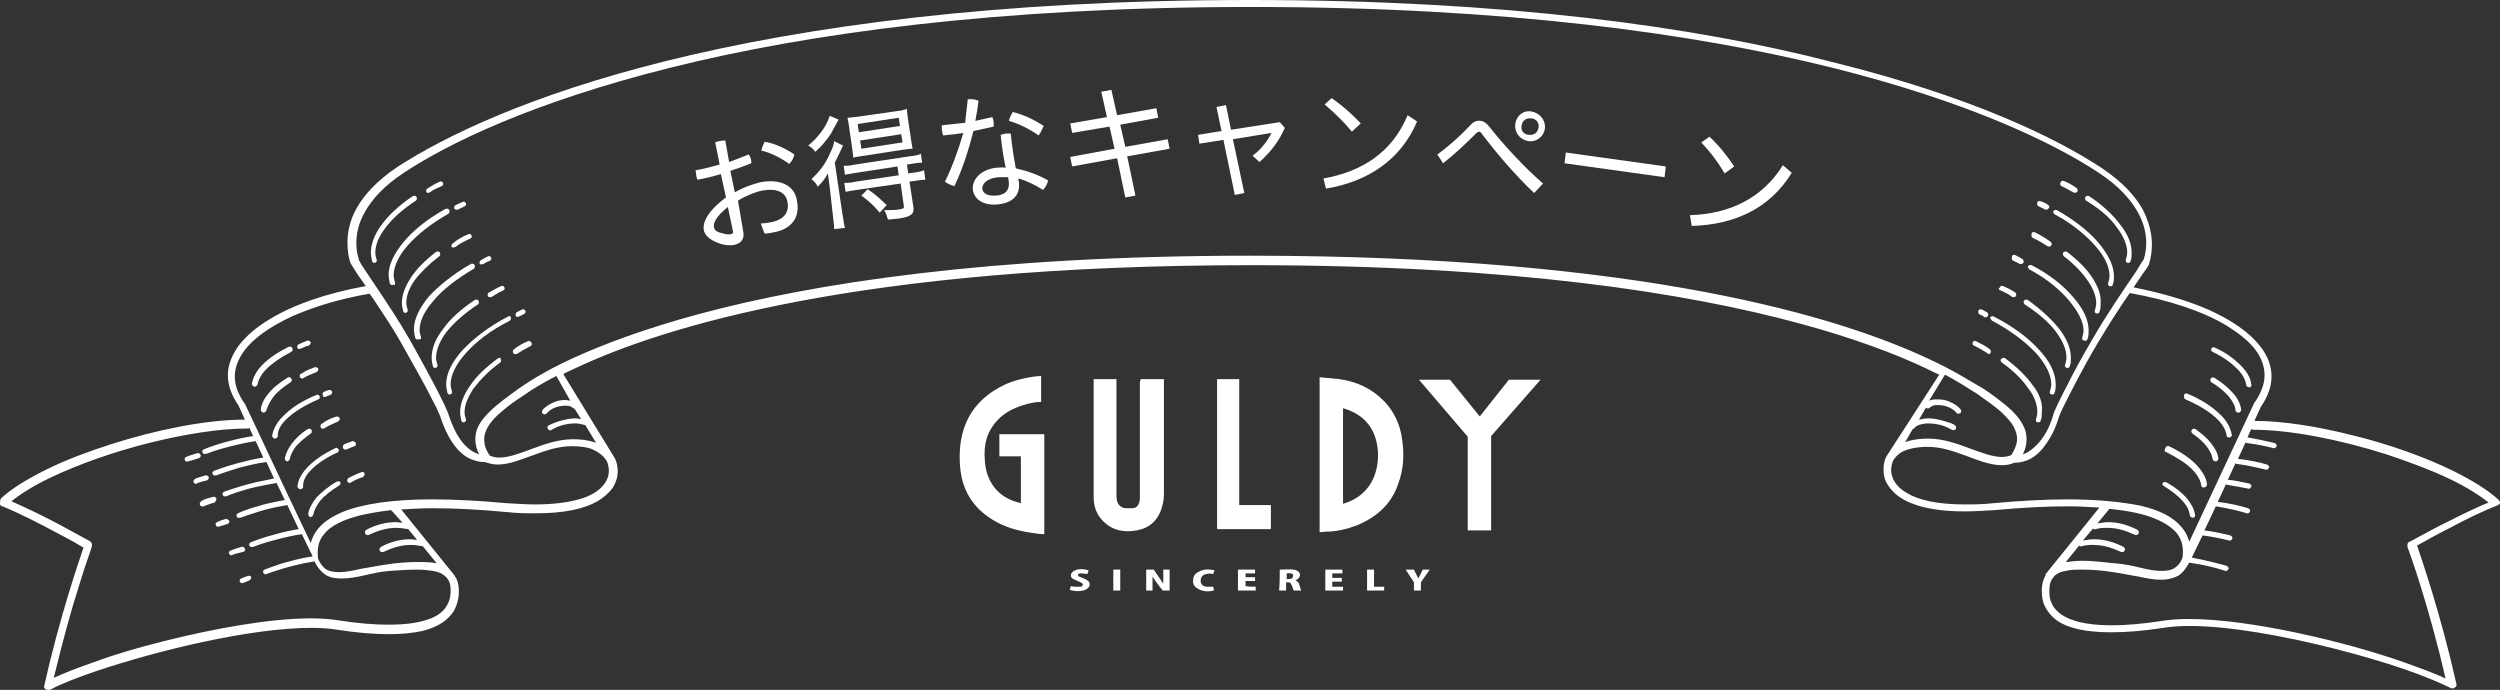 <?xml version="1.0" encoding="utf-8"?>
<!-- Generator: Adobe Illustrator 16.0.0, SVG Export Plug-In . SVG Version: 6.00 Build 0)  -->
<!DOCTYPE svg PUBLIC "-//W3C//DTD SVG 1.1//EN" "http://www.w3.org/Graphics/SVG/1.1/DTD/svg11.dtd">
<svg version="1.1" id="レイヤー_1" xmlns="http://www.w3.org/2000/svg" xmlns:xlink="http://www.w3.org/1999/xlink" x="0px"
	 y="0px" width="395px" height="109px" viewBox="0 0 395 109" enable-background="new 0 0 395 109" xml:space="preserve">
<rect x="0" y="0" width="395" height="109" fill="#333333" stroke="none"/>
<g>
	<g>
		<g>
			<path fill="#FFFFFF" d="M394.8,79c-1.7-1.6-4.2-3.1-7.2-4.6c-4.5-2.2-10.1-4.2-15.8-5.6c-5.5-1.4-11.1-2.3-15.6-2.3l1-2.2
				c1.1-1.6,1.7-3.2,1.7-4.8c0-1.7-0.6-3.3-1.8-4.8c-1.7-2.2-4.5-4.1-8-5.7c-3.4-1.5-7.5-2.7-12-3.6c0.6-0.9,1.1-1.6,1.5-2.2
				c0.3-0.4,0.5-0.7,0.7-1c0.1-0.1,0.2-0.3,0.2-0.4c0.1-0.1,0.1-0.2,0.1-0.3c0.2-0.6,0.4-1.7,0.4-2.9c0-1.6-0.4-3.5-1.5-5.6
				c-1.2-2.1-3.2-4.3-6.5-6.5c-7.3-4.8-20.7-11.3-42.5-16.7C267.8,4.2,237.8,0,197.5,0s-70.3,4.2-92.1,9.6
				c-21.8,5.4-35.2,12-42.5,16.7c-3.3,2.2-5.3,4.4-6.5,6.5c-1.2,2.1-1.5,4-1.5,5.6c0,1.3,0.2,2.3,0.4,2.9c0,0.1,0.1,0.2,0.1,0.3
				c0.1,0.2,0.3,0.5,0.5,0.8c0.4,0.7,1.1,1.7,1.9,2.8c-6.1,1.1-11.4,2.9-15.3,5.3c-2,1.2-3.6,2.6-4.7,4c-1.1,1.5-1.8,3.1-1.8,4.8
				c0,1.6,0.6,3.2,1.7,4.8l1,2.2c-6.1,0-14,1.6-21.2,3.9c-3.7,1.2-7.2,2.5-10.2,4c-3,1.5-5.5,3-7.2,4.6C0,79.2,0,79.4,0,79.6
				C0,79.8,0.2,80,0.4,80c2.7,1.1,6,2.8,8.6,4.2c1.3,0.7,2.5,1.3,3.3,1.8c0.4,0.2,0.6,0.4,0.9,0.5c-0.7,2.1-3.7,10.7-6.2,21.8
				c-0.1,0.2,0,0.5,0.2,0.6c0.2,0.1,0.5,0.2,0.7,0.1c1.6-0.9,4.2-1.9,7.4-3c4.8-1.6,10.8-3.3,16.9-4.6c6.1-1.3,12.2-2.2,17-2.2
				c1.5,0,2.9,0.1,4.1,0.3c3.2,0.5,5.9,0.7,8.2,0.7c2.1,0,3.8-0.2,5.2-0.5c2.1-0.5,3.6-1.4,4.5-2.5c0.5-0.5,0.8-1.2,1-1.8
				c0.2-0.6,0.3-1.3,0.3-1.9c0-0.8-0.1-1.5-0.4-2.1c-0.1-0.1-0.1-0.2-0.2-0.3c0-0.1-0.1-0.1-0.1-0.2l-8.4-10.4
				c1.5-0.1,3.2-0.2,5-0.2c3.4,0,7.3,0.2,11.6,0.6c1.7,0.2,3.3,0.2,4.7,0.2c4.5,0,7.6-0.7,9.7-1.9c1-0.6,1.8-1.3,2.4-2.1
				c0.5-0.8,0.8-1.7,0.8-2.6c0-0.7-0.1-1.3-0.4-2c0,0,0,0,0,0c0,0,0,0,0,0c0,0,0,0,0,0c0,0,0,0,0,0c0,0,0,0,0,0l-8.2-13.4
				c0.7-0.4,1.5-0.7,2.3-1.1c13.5-6.3,44.4-16.1,106.4-16.1c0,0,0,0,0,0c41.4,0,68.9,4.4,86.6,9.2c8.9,2.4,15.3,4.9,19.8,7
				c0.8,0.4,1.6,0.8,2.3,1.1L298,72.2l0,0v0l0,0c0,0,0,0,0,0c0,0,0,0,0,0c0,0,0,0,0,0c0,0,0,0,0,0c0,0,0,0,0,0c0,0,0,0,0,0
				c-0.3,0.6-0.4,1.3-0.4,2c0,0.9,0.2,1.8,0.8,2.6c0.8,1.2,2.1,2.2,4.1,2.9c2,0.7,4.6,1.1,7.9,1.1c1.4,0,3-0.1,4.7-0.2
				c4.3-0.4,8.2-0.6,11.6-0.6c1.8,0,3.5,0.1,5,0.2l-8.4,10.4c-0.1,0.1-0.1,0.1-0.1,0.2c0,0,0,0,0,0.1c-0.4,0.7-0.6,1.5-0.6,2.4
				c0,0.9,0.1,1.7,0.5,2.5c0.6,1.2,1.6,2.3,3.3,3c1.7,0.7,4,1.1,7.2,1.1c2.3,0,5-0.2,8.2-0.7c1.2-0.2,2.6-0.3,4.1-0.3
				c6.4,0,15.1,1.6,23,3.6c3.9,1,7.7,2.1,10.9,3.2c3.2,1.1,5.8,2.2,7.4,3c0.2,0.1,0.5,0.1,0.7-0.1c0.2-0.1,0.3-0.4,0.2-0.6
				c-2.5-11.1-5.5-19.7-6.2-21.8c0.9-0.5,2.8-1.6,5.2-2.8c2.4-1.3,5.3-2.7,7.6-3.6c0.2-0.1,0.3-0.3,0.4-0.5
				C395,79.4,395,79.2,394.8,79z M70.8,91.6c0.3,0.4,0.4,1,0.4,1.7c0,0.7-0.1,1.4-0.4,2c-0.4,0.9-1.2,1.8-2.7,2.4
				c-1.5,0.6-3.6,1-6.7,1c-2.2,0-4.9-0.2-8-0.7c-1.3-0.2-2.7-0.3-4.2-0.3c-6.6,0-15.3,1.6-23.3,3.6c-4,1-7.8,2.1-11,3.3
				c-2.6,0.9-4.7,1.7-6.4,2.5c1.4-5.8,2.8-10.9,4-14.6c0.6-2,1.1-3.5,1.5-4.6c0.2-0.5,0.3-1,0.4-1.2c0-0.1,0.1-0.2,0.1-0.3
				c0-0.1,0-0.1,0-0.1c0.1-0.3,0-0.6-0.3-0.8c0,0-2-1.1-4.6-2.5c-2.4-1.3-5.3-2.7-7.8-3.8c1.5-1.2,3.6-2.5,6.1-3.7
				c4.4-2.1,10-4.1,15.6-5.5c5.6-1.4,11.2-2.3,15.6-2.3c0.1,0,0.2,0,0.3-0.1l0.6,1.3c-1.4,0.2-2.7,0.5-3.8,0.8l0,0
				c-2.4,0.6-4,1.3-4,1.3c-0.2,0.1-0.3,0.3-0.2,0.5c0.1,0.2,0.3,0.3,0.5,0.2v0c0,0,0,0,0.1,0c0.3-0.1,1.8-0.7,3.9-1.2
				c1.2-0.3,2.5-0.6,3.9-0.8l1.2,2.6c-1.5,0.2-2.9,0.6-4.1,0.9l0,0c-2.2,0.6-3.7,1.2-3.7,1.2c-0.2,0.1-0.3,0.3-0.2,0.5
				c0.1,0.2,0.3,0.3,0.5,0.2l0,0c0,0,0,0,0.1,0c0.3-0.1,1.6-0.6,3.6-1.2c1.2-0.3,2.7-0.7,4.3-0.9l1.2,2.6c-1,0.2-2,0.4-2.9,0.6
				c0,0,0,0,0,0c-2.9,0.7-5,1.5-5,1.5c-0.2,0.1-0.3,0.3-0.2,0.5c0.1,0.2,0.3,0.3,0.5,0.2c0,0,0,0,0.1,0c0.4-0.2,2.2-0.9,4.8-1.5h0v0
				c1-0.2,2-0.4,3.1-0.6l1.3,2.7c-1.6,0.3-3.1,0.6-4.3,1l0,0c-1.9,0.5-3.1,1.1-3.1,1.1c-0.2,0.1-0.3,0.3-0.2,0.5
				c0.1,0.2,0.3,0.3,0.5,0.2l0,0l0.1,0c0.2-0.1,1.4-0.5,3-1h0c1.2-0.4,2.7-0.7,4.4-1l1.8,3.8c-1.3,0.2-2.6,0.5-3.6,0.8l0,0
				c-2.4,0.6-4,1.3-4,1.3c-0.2,0.1-0.3,0.3-0.2,0.5c0.1,0.2,0.3,0.3,0.5,0.2v0c0,0,0,0,0.1,0c0.3-0.1,1.8-0.7,3.9-1.2h0l0,0l0,0
				c0,0,0,0,0,0c1.1-0.3,2.4-0.6,3.8-0.8l1.7,3.5c-2,0.3-3.7,0.8-5.1,1.2l0,0c-1.5,0.5-2.5,0.9-2.5,0.9c-0.2,0.1-0.3,0.3-0.2,0.5
				s0.3,0.3,0.5,0.2l0,0c0.2-0.1,1.1-0.4,2.4-0.8l0,0c0,0,0,0,0,0c1.3-0.4,3.2-0.9,5.2-1.2c0.4,0.9,1,1.6,1.7,2.1
				c0.8,0.5,1.7,0.6,2.6,0.6c1.1,0,2.3-0.2,3.6-0.5c1.3-0.3,2.6-0.6,4-0.7C63,90.1,64.6,90,66,90c0.9,0,1.7,0.1,2.4,0.2
				c0.5,0.1,0.9,0.2,1.3,0.4C70.2,90.9,70.6,91.2,70.8,91.6z M63.6,82.6c-0.4,0-0.7-0.1-1.1-0.1c-1.7,0-3.3,0.5-4.6,1.2
				c-0.2,0.1-0.3,0.3-0.2,0.6c0.1,0.2,0.3,0.3,0.6,0.2l0,0c1.3-0.6,2.7-1.1,4.3-1.1c0.6,0,1.2,0.1,1.9,0.2l1.4,1.7
				c-0.4,0-0.7-0.1-1.1-0.1c-1.7,0-3.3,0.5-4.6,1.2c-0.2,0.1-0.3,0.4-0.2,0.6c0.1,0.2,0.3,0.3,0.6,0.2l0,0c1.3-0.6,2.7-1.1,4.3-1.1
				c0.6,0,1.2,0.1,1.9,0.2c0,0,0,0,0,0l2.2,2.7C68,88.8,67,88.8,66,88.8c-1.5,0-3.1,0.1-5,0.4c-1.4,0.2-2.8,0.5-4.1,0.7
				c-1.3,0.3-2.4,0.5-3.3,0.5c-0.8,0-1.4-0.1-2-0.4c-0.5-0.3-0.9-0.8-1.3-1.6c-0.1-0.4-0.1-0.8-0.1-1.1c0-1.1,0.3-2.1,1-2.9
				c1-1.3,3-2.3,5.8-3c1.4-0.3,3-0.6,4.8-0.8c0,0,0,0.1,0.1,0.1L63.6,82.6z M95.9,72.9c0.2,0.5,0.3,1,0.3,1.5c0,0.7-0.2,1.3-0.6,1.9
				c-0.6,0.9-1.7,1.8-3.5,2.4c-1.8,0.6-4.3,1-7.5,1c-1.4,0-2.9-0.1-4.6-0.2c-4.4-0.4-8.3-0.6-11.7-0.6c-6.2,0-11,0.7-14.2,2
				c-1.6,0.7-2.9,1.5-3.8,2.6c-0.6,0.7-1,1.5-1.2,2.3l-3-6.3c0,0,0,0,0,0c0-0.1-0.1-0.1-0.1-0.2l-7.3-15.5l-0.1-0.1
				c-1-1.5-1.5-2.8-1.5-4.2c0-1.4,0.5-2.7,1.5-4.1c1.5-2,4.1-3.8,7.5-5.4c3.4-1.5,7.6-2.8,12.3-3.6c0.2,0.3,0.5,0.7,0.7,1
				c1.4,2.1,3,4.5,4.3,6.8c1.5,2.7,3,5.3,4.1,7.4c0.6,1.1,1,2,1.4,2.7c0.3,0.7,0.6,1.3,0.7,1.6c0.7,2.2,1.7,4,2.8,5.2
				c0.6,0.6,1.2,1.1,1.9,1.4c0.7,0.3,1.4,0.5,2.1,0.5c0.1,0,0.2,0,0.2,0c0.6,0.2,1.3,0.4,2,0.4c1.9,0,3.7-0.8,5.7-1.5
				c1.9-0.7,3.9-1.4,6-1.4c1.1,0,2.2,0.1,3.1,0.4C94.5,71.4,95.3,71.9,95.9,72.9z M90.1,63.3c-0.2,0-0.5-0.1-0.8-0.1
				c-0.6,0-1.3,0.1-1.9,0.4c-0.6,0.3-1.2,0.6-1.7,1.2c-0.1,0.2-0.1,0.4,0.1,0.6c0.2,0.1,0.4,0.1,0.6-0.1h0c0.3-0.4,0.8-0.7,1.3-0.9
				c0.5-0.2,1.1-0.3,1.6-0.3c0.3,0,0.6,0,0.8,0.1c0.2,0.1,0.4,0.2,0.5,0.3c0,0,0.1,0.1,0.2,0.1l1,1.6c-0.3,0-0.6-0.1-0.9-0.1
				c-0.8,0-1.6,0.2-2.4,0.4c-0.7,0.2-1.4,0.5-1.8,0.7c-0.2,0.1-0.3,0.4-0.1,0.6c0.1,0.2,0.4,0.3,0.6,0.1l0,0
				c0.3-0.2,0.9-0.5,1.6-0.7c0.7-0.2,1.4-0.3,2.1-0.3c0.5,0,0.9,0.1,1.3,0.2c0.1,0,0.2,0.1,0.3,0.1l1.7,2.8c-0.1,0-0.1-0.1-0.2-0.1
				c-1.2-0.4-2.4-0.5-3.5-0.5c-2.3,0-4.5,0.8-6.4,1.5c-1.9,0.7-3.7,1.4-5.2,1.4c-0.5,0-1-0.1-1.5-0.3c-0.7-1-0.9-1.8-0.9-2.6
				c0-0.6,0.2-1.2,0.5-1.8c0.5-0.9,1.3-1.8,2.3-2.6c1-0.9,2.3-1.8,3.7-2.7c0.8-0.6,2.4-1.6,4.9-2.9L90.1,63.3z M304.5,56.6
				c-13.7-6.4-44.8-16.2-107-16.2c0,0,0,0,0,0c-41.4,0-69.1,4.4-87,9.2c-8.9,2.4-15.4,4.9-20,7c-4.6,2.1-7.2,3.9-8.4,4.7
				c-1.8,1.3-3.5,2.5-4.8,3.8c-0.6,0.6-1.2,1.3-1.6,2c-0.4,0.7-0.6,1.5-0.6,2.3c0,0.8,0.2,1.6,0.6,2.4c-0.2-0.1-0.5-0.2-0.7-0.3
				c-0.8-0.4-1.6-1.1-2.3-2.1c-0.7-1-1.3-2.3-1.8-3.8c-0.1-0.4-0.4-1-0.7-1.7c-1.1-2.3-3.2-6.2-5.5-10.3c-1.6-2.8-3.6-5.8-5.2-8.2
				c-0.8-1.2-1.5-2.2-2-3c-0.3-0.4-0.5-0.7-0.6-1c-0.1-0.1-0.1-0.2-0.2-0.3c0,0,0-0.1,0-0.1l0,0l0,0c-0.2-0.6-0.4-1.5-0.4-2.6
				c0-1.4,0.3-3.1,1.4-5c1.1-1.9,2.9-4,6.1-6.1c7.1-4.7,20.5-11.2,42.1-16.6c21.6-5.4,51.6-9.6,91.8-9.6c40.2,0,70.1,4.2,91.8,9.6
				c21.6,5.4,35,11.9,42.1,16.6c3.2,2.1,5,4.2,6.1,6.1c1.1,1.9,1.4,3.6,1.4,5c0,1.1-0.2,2-0.4,2.6c0,0,0,0.1-0.1,0.1
				c-0.2,0.3-0.6,1-1.1,1.8c-1.7,2.5-4.6,6.7-6.9,10.7c-1.6,2.7-3,5.3-4.1,7.5c-0.6,1.1-1,2-1.4,2.8c-0.4,0.8-0.6,1.3-0.7,1.7
				c-0.6,2.1-1.6,3.7-2.6,4.7c-0.5,0.5-1,0.9-1.5,1.2c-0.2,0.1-0.5,0.2-0.7,0.3c0.4-0.8,0.6-1.6,0.6-2.4c0-0.8-0.2-1.6-0.6-2.3
				c-0.6-1.1-1.5-2.1-2.6-3c-1.1-0.9-2.4-1.9-3.8-2.8C311.7,60.5,309.1,58.7,304.5,56.6z M302.2,67.8c0.1,0,0.2-0.1,0.2-0.1
				c0.2-0.3,0.6-0.5,0.9-0.6c0.4-0.1,0.8-0.2,1.3-0.2c0.7,0,1.5,0.1,2.2,0.3c0.7,0.2,1.2,0.5,1.6,0.7c0.2,0.1,0.4,0.1,0.6-0.1
				c0.1-0.2,0.1-0.4-0.1-0.6c-0.4-0.3-1.1-0.5-1.8-0.7c-0.7-0.2-1.6-0.4-2.4-0.4c-0.5,0-1,0.1-1.5,0.2l1.1-1.9c0,0,0,0,0,0
				c0.2,0.2,0.4,0.2,0.6,0c0.1-0.1,0.3-0.2,0.5-0.3c0.2-0.1,0.5-0.1,0.8-0.1c0.5,0,1.1,0.1,1.6,0.3c0.5,0.2,1,0.5,1.3,0.9
				c0.1,0.2,0.4,0.2,0.6,0.1c0.2-0.1,0.2-0.4,0.1-0.6l0,0c-0.4-0.5-1-0.9-1.7-1.2c-0.6-0.3-1.3-0.4-1.9-0.4c-0.4,0-0.7,0-1.1,0.1
				c-0.1,0-0.2,0.1-0.3,0.1l2.5-4.1c2.5,1.3,4,2.4,4.9,2.9c1.8,1.3,3.5,2.4,4.6,3.6c0.6,0.6,1.1,1.2,1.4,1.8
				c0.3,0.6,0.5,1.2,0.5,1.8c0,0.8-0.3,1.6-0.9,2.6c-0.5,0.2-1,0.3-1.5,0.3c-1.5,0-3.3-0.7-5.2-1.4c-1.9-0.7-4.1-1.5-6.4-1.5
				c-1.1,0-2.4,0.1-3.5,0.5c-0.1,0-0.1,0.1-0.2,0.1L302.2,67.8z M326.7,78.9c-3.4,0-7.3,0.2-11.7,0.6c-1.7,0.2-3.2,0.2-4.6,0.2
				c-4.3,0-7.3-0.7-9.1-1.8c-0.9-0.5-1.5-1.1-1.9-1.7c-0.4-0.6-0.6-1.3-0.6-1.9c0-0.5,0.1-1,0.3-1.5c0.6-1,1.4-1.5,2.4-1.8
				c1-0.3,2.1-0.4,3.1-0.4c2.1,0,4.1,0.7,6,1.4c1.9,0.7,3.8,1.5,5.7,1.5c0.7,0,1.3-0.1,2-0.4c0.1,0,0.2,0,0.2,0
				c0.7,0,1.4-0.2,2.1-0.5c1-0.5,1.9-1.3,2.7-2.5c0.8-1.1,1.5-2.5,2-4.2c0.1-0.3,0.3-0.8,0.7-1.6c1.1-2.2,3.1-6.2,5.5-10.2
				c1.6-2.7,3.4-5.5,5-7.8c6.2,1.1,11.6,2.9,15.4,5.2c1.9,1.2,3.4,2.4,4.4,3.7c1,1.3,1.5,2.7,1.5,4.1c0,1.3-0.5,2.7-1.5,4.2
				l-0.1,0.1l-10.3,22c-0.2-0.8-0.6-1.6-1.2-2.3c-1.3-1.6-3.5-2.7-6.5-3.4C335.2,79.3,331.4,78.9,326.7,78.9z M328.5,86.2
				c0.1,0.1,0.3,0.2,0.4,0.1c0.7-0.2,1.3-0.2,1.9-0.2c1.6,0,3,0.5,4.3,1.1c0.2,0.1,0.5,0,0.6-0.2c0.1-0.2,0-0.5-0.2-0.6
				c-1.4-0.7-2.9-1.2-4.7-1.2c-0.5,0-1.1,0.1-1.7,0.2l1.6-1.9c0.1,0.1,0.2,0.2,0.4,0.1c0.7-0.2,1.3-0.2,1.9-0.2c1.6,0,3,0.5,4.3,1.1
				c0.2,0.1,0.5,0,0.6-0.2c0.1-0.2,0-0.5-0.2-0.6l0,0c-1.4-0.7-2.9-1.2-4.6-1.2c-0.5,0-1.1,0.1-1.7,0.2l1.8-2.2c0,0,0-0.1,0.1-0.1
				c3,0.3,5.5,0.8,7.3,1.6c1.5,0.6,2.6,1.4,3.3,2.2c0.7,0.9,1,1.8,1,2.9c0,0.4,0,0.7-0.1,1.1c-0.3,0.8-0.8,1.3-1.3,1.6
				c-0.5,0.3-1.2,0.4-2,0.4c-1,0-2.1-0.2-3.3-0.5s-2.6-0.6-4.1-0.7c-1.9-0.2-3.6-0.4-5-0.4c-1,0-1.9,0.1-2.6,0.2c0,0-0.1,0-0.1,0
				L328.5,86.2z M385.4,83.1c-2.7,1.4-4.6,2.5-4.7,2.5c-0.3,0.1-0.4,0.5-0.3,0.8c0,0,0,0,0,0.1c0.4,1,3.4,9.4,6,20.7
				c-1.7-0.8-3.9-1.6-6.4-2.5c-4.8-1.7-10.9-3.4-17-4.7c-6.1-1.3-12.3-2.2-17.2-2.2c-1.5,0-3,0.1-4.2,0.3c-3.2,0.5-5.8,0.7-8,0.7
				c-2,0-3.7-0.2-5-0.5c-2-0.5-3.1-1.2-3.8-2c-0.4-0.4-0.6-0.9-0.8-1.4c-0.2-0.5-0.2-1-0.2-1.6c0-0.7,0.1-1.2,0.3-1.6
				c0.2-0.3,0.4-0.6,0.6-0.8c0.4-0.3,0.9-0.6,1.7-0.7c0.7-0.2,1.6-0.2,2.6-0.2c1.4,0,3,0.1,4.9,0.4c1.4,0.2,2.7,0.5,4,0.7
				c1.3,0.3,2.5,0.5,3.6,0.5c0.9,0,1.8-0.2,2.6-0.6c0.7-0.4,1.3-1.2,1.8-2.1c2.2,0.3,4.2,0.8,5.7,1.3c0.2,0.1,0.4-0.1,0.5-0.3
				c0.1-0.2-0.1-0.4-0.3-0.5l0,0c-1.4-0.4-3.4-0.9-5.5-1.3l1.7-3.5c0,0,0,0,0,0c1.6,0.2,3,0.5,4.2,0.8c0.2,0.1,0.4-0.1,0.5-0.3
				c0.1-0.2-0.1-0.4-0.3-0.5v0c-1.2-0.3-2.6-0.6-4.1-0.8l1.8-3.8c1.9,0.3,3.6,0.7,4.9,1.1c0.2,0.1,0.4-0.1,0.5-0.3
				c0.1-0.2-0.1-0.4-0.3-0.5c-1.3-0.4-3-0.8-4.8-1l1.3-2.8c0.1,0.1,0.1,0.1,0.2,0.1c1.2,0.2,2.3,0.4,3.3,0.6
				c0.2,0.1,0.4-0.1,0.5-0.3c0.1-0.2-0.1-0.4-0.3-0.5l0,0c-1-0.2-2.2-0.5-3.4-0.6c0,0,0,0,0,0l1.2-2.6c0.1,0,0.1,0.1,0.2,0.1
				c1.7,0.2,3.3,0.6,4.6,0.9c0.2,0.1,0.4-0.1,0.5-0.3c0.1-0.2-0.1-0.4-0.3-0.5c-1.3-0.4-2.9-0.7-4.6-0.9l1.2-2.6
				c0,0,0.1,0.1,0.2,0.1c1.6,0.2,3,0.5,4.2,0.8c0.2,0.1,0.4-0.1,0.5-0.3c0.1-0.2-0.1-0.4-0.3-0.5c-1.2-0.3-2.7-0.6-4.3-0.9l0.6-1.3
				c0.1,0,0.2,0.1,0.3,0.1c5.9,0,13.9,1.6,21.1,3.9c3.6,1.2,7.1,2.5,10,3.9c2.5,1.2,4.6,2.5,6.1,3.7
				C390.7,80.4,387.8,81.9,385.4,83.1z"/>
			<path fill="#FFFFFF" d="M65.7,31.7c0.2-0.1,0.2-0.4,0.1-0.6c-0.1-0.2-0.4-0.2-0.6-0.1c-2.1,1.4-3.8,3-4.9,4.5
				c-1.1,1.5-1.7,3-1.7,4.4c0,0.5,0.1,0.9,0.2,1.4c0.1,0.2,0.3,0.3,0.5,0.2c0.2-0.1,0.3-0.3,0.2-0.5v0c-0.1-0.3-0.2-0.7-0.2-1.1
				c0-1.1,0.5-2.5,1.6-3.9C62,34.5,63.6,33.1,65.7,31.7z"/>
			<path fill="#FFFFFF" d="M62.4,44.6c-0.1-0.3-0.2-0.7-0.2-1.1c0-1.3,0.7-3,2.2-4.7c1.5-1.7,3.6-3.4,6.4-5c0.2-0.1,0.3-0.4,0.2-0.6
				c-0.1-0.2-0.4-0.3-0.6-0.2c-2.9,1.6-5.1,3.4-6.6,5.2c-1.5,1.8-2.4,3.6-2.4,5.2c0,0.5,0.1,0.9,0.2,1.4c0.1,0.2,0.3,0.3,0.5,0.2
				C62.4,45.1,62.5,44.9,62.4,44.6L62.4,44.6z"/>
			<path fill="#FFFFFF" d="M69.4,40.5c0.2-0.1,0.2-0.4,0.1-0.6c-0.1-0.2-0.4-0.2-0.6-0.1c-1.7,1.3-3.1,2.7-4,4.1
				c-0.9,1.4-1.4,2.7-1.4,3.9c0,0.5,0.1,0.9,0.2,1.4c0.1,0.2,0.3,0.3,0.5,0.2c0.2-0.1,0.3-0.3,0.2-0.5l0,0c-0.1-0.3-0.2-0.7-0.2-1.1
				c0-1,0.4-2.2,1.3-3.5C66.4,43.1,67.7,41.8,69.4,40.5z"/>
			<path fill="#FFFFFF" d="M66.5,53.2c-0.1-0.3-0.2-0.7-0.2-1.1c0-1.3,0.7-2.9,2.2-4.6c1.4-1.7,3.6-3.4,6.3-5
				c0.2-0.1,0.3-0.4,0.2-0.6c-0.1-0.2-0.4-0.3-0.6-0.2c-2.8,1.6-5,3.4-6.6,5.1c-1.5,1.8-2.4,3.6-2.4,5.2c0,0.5,0.1,0.9,0.2,1.4
				c0.1,0.2,0.3,0.3,0.5,0.2C66.5,53.7,66.6,53.5,66.5,53.2L66.5,53.2z"/>
			<path fill="#FFFFFF" d="M75.5,48.1c0.2-0.1,0.2-0.4,0.1-0.6c-0.1-0.2-0.4-0.2-0.6-0.1c-2.2,1.5-3.9,3-5,4.6
				c-1.2,1.5-1.8,3.1-1.8,4.5c0,0.5,0.1,0.9,0.2,1.4c0.1,0.2,0.3,0.3,0.5,0.2c0.2-0.1,0.3-0.3,0.2-0.5l0,0c-0.1-0.3-0.2-0.7-0.2-1.1
				c0-1.1,0.5-2.5,1.6-4C71.7,51,73.4,49.5,75.5,48.1z"/>
			<path fill="#FFFFFF" d="M80.3,50c-3.1,1.6-5.5,3.5-7.2,5.3c-1.7,1.9-2.6,3.7-2.6,5.4c0,0.5,0.1,0.9,0.2,1.4
				c0.1,0.2,0.3,0.3,0.5,0.2c0.2-0.1,0.3-0.3,0.2-0.5l0,0c-0.1-0.3-0.2-0.7-0.2-1.1c0-1.4,0.8-3.1,2.4-4.9c1.6-1.8,3.9-3.6,6.9-5.1
				c0.2-0.1,0.3-0.4,0.2-0.6C80.7,50,80.5,49.9,80.3,50z"/>
			<path fill="#FFFFFF" d="M78.7,56.6c-1.9,1.4-3.4,2.8-4.4,4.3c-1,1.4-1.6,2.9-1.6,4.2c0,0.5,0.1,0.9,0.2,1.4
				c0.1,0.2,0.3,0.3,0.5,0.2c0.2-0.1,0.3-0.3,0.2-0.5c-0.1-0.3-0.2-0.7-0.2-1.1c0-1.1,0.5-2.3,1.4-3.7c1-1.3,2.4-2.8,4.2-4.1
				c0.2-0.1,0.2-0.4,0.1-0.6C79.1,56.5,78.9,56.5,78.7,56.6z"/>
			<path fill="#FFFFFF" d="M67.9,30.4c0.5-0.4,1.2-0.7,1.9-1c0.2-0.1,0.3-0.3,0.2-0.5c-0.1-0.2-0.3-0.3-0.5-0.2
				c-0.7,0.3-1.4,0.7-2,1.1c-0.2,0.1-0.2,0.4-0.1,0.6C67.5,30.5,67.7,30.5,67.9,30.4z"/>
			<path fill="#FFFFFF" d="M72.4,33.1L72.4,33.1c0.3-0.2,0.7-0.3,1-0.5c0.2-0.1,0.3-0.3,0.2-0.5c-0.1-0.2-0.3-0.3-0.5-0.2
				c-0.4,0.2-0.7,0.3-1.1,0.5c-0.2,0.1-0.3,0.4-0.2,0.6C71.9,33.1,72.2,33.2,72.4,33.1z"/>
			<path fill="#FFFFFF" d="M72,39L72,39c0.6-0.5,1.4-0.9,2.3-1.3c0.2-0.1,0.3-0.3,0.2-0.5c-0.1-0.2-0.3-0.3-0.5-0.2
				c-1,0.4-1.8,0.9-2.5,1.5c-0.2,0.1-0.2,0.4-0.1,0.6C71.6,39.1,71.8,39.1,72,39z"/>
			<path fill="#FFFFFF" d="M76.4,41.7L76.4,41.7c0.3-0.2,0.7-0.4,1-0.5c0.2-0.1,0.3-0.3,0.2-0.5c-0.1-0.2-0.3-0.3-0.5-0.2
				c-0.4,0.2-0.8,0.4-1.1,0.6c-0.2,0.1-0.3,0.4-0.2,0.6C75.9,41.8,76.2,41.8,76.4,41.7z"/>
			<path fill="#FFFFFF" d="M77.1,46.8c0.1,0.2,0.4,0.2,0.6,0.1h0c0.5-0.3,1.1-0.7,1.8-1c0.2-0.1,0.3-0.3,0.2-0.5
				c-0.1-0.2-0.3-0.3-0.5-0.2c-0.7,0.3-1.4,0.7-1.9,1C77,46.3,77,46.6,77.1,46.8z"/>
			<path fill="#FFFFFF" d="M82,50c0.2-0.1,0.5-0.2,0.8-0.4c0.2-0.1,0.3-0.3,0.2-0.5c-0.1-0.2-0.3-0.3-0.5-0.2
				c-0.3,0.1-0.5,0.3-0.8,0.4c-0.2,0.1-0.3,0.4-0.2,0.6C81.5,50.1,81.8,50.1,82,50z"/>
			<path fill="#FFFFFF" d="M83.4,53.9c-0.9,0.4-1.6,0.8-2.2,1.3c-0.2,0.1-0.2,0.4-0.1,0.6c0.1,0.2,0.4,0.2,0.6,0.1
				c0.6-0.4,1.3-0.8,2.1-1.2c0.2-0.1,0.3-0.3,0.2-0.5C83.8,53.9,83.6,53.8,83.4,53.9z"/>
			<path fill="#FFFFFF" d="M42.1,58.3c0.9-0.9,2.2-1.8,3.9-2.7c0.2-0.1,0.3-0.3,0.2-0.6c-0.1-0.2-0.3-0.3-0.6-0.2
				c-1.8,0.9-3.1,1.8-4.1,2.8c-1,1-1.5,2-1.7,3c0,0.2,0.1,0.4,0.4,0.5c0.2,0,0.4-0.1,0.5-0.4h0C40.8,60.1,41.2,59.2,42.1,58.3z"/>
			<path fill="#FFFFFF" d="M43.2,62.7c0.6-0.8,1.5-1.5,2.7-2.3c0.2-0.1,0.3-0.4,0.1-0.6c-0.1-0.2-0.4-0.3-0.6-0.1
				c-1.3,0.8-2.3,1.6-3,2.5c-0.7,0.8-1.1,1.7-1.2,2.5c0,0.2,0.1,0.4,0.4,0.5c0.2,0,0.4-0.1,0.5-0.4l0,0
				C42.3,64.2,42.6,63.5,43.2,62.7z"/>
			<path fill="#FFFFFF" d="M45.5,66c1.1-1,2.7-2,4.8-2.9c0.2-0.1,0.3-0.3,0.2-0.5c-0.1-0.2-0.3-0.3-0.5-0.2c-2.2,0.9-3.9,2-5,3.1
				c-1.2,1.1-1.8,2.2-2,3.3c0,0.2,0.1,0.4,0.4,0.5c0.2,0,0.4-0.1,0.5-0.4h0C43.8,68,44.4,67,45.5,66z"/>
			<path fill="#FFFFFF" d="M49.1,68.5c0.2-0.1,0.2-0.4,0.1-0.6c-0.1-0.2-0.4-0.2-0.6-0.1c-1.1,0.7-1.9,1.5-2.5,2.3
				c-0.6,0.8-0.9,1.5-1.1,2.3c0,0.2,0.1,0.4,0.3,0.5c0.2,0,0.4-0.1,0.5-0.4v0c0.1-0.6,0.4-1.2,0.9-1.9
				C47.3,69.9,48.1,69.2,49.1,68.5z"/>
			<path fill="#FFFFFF" d="M49.2,74.2c0.9-0.9,2.3-1.9,4.1-2.7c0.2-0.1,0.3-0.3,0.2-0.5c-0.1-0.2-0.3-0.3-0.5-0.2
				c-1.9,0.9-3.3,1.9-4.3,2.9c-1,1-1.6,2.1-1.7,3.1c0,0.2,0.1,0.4,0.4,0.5c0.2,0,0.4-0.1,0.5-0.3h0C47.8,76,48.3,75.1,49.2,74.2z"/>
			<path fill="#FFFFFF" d="M53.2,76.1c-1.4,0.8-2.4,1.7-3.2,2.5c-0.7,0.9-1.2,1.8-1.3,2.6c0,0.2,0.1,0.4,0.3,0.5
				c0.2,0,0.4-0.1,0.5-0.4l0,0c0.1-0.6,0.5-1.4,1.1-2.2c0.7-0.8,1.7-1.6,3-2.4c0.2-0.1,0.3-0.4,0.1-0.6C53.7,76.1,53.4,76,53.2,76.1
				z"/>
			<path fill="#FFFFFF" d="M334.5,36c1.1,1.4,1.6,2.8,1.6,3.9c0,0.4-0.1,0.7-0.2,1.1c-0.1,0.2,0,0.5,0.2,0.5c0.2,0.1,0.5,0,0.5-0.2
				v0c0.2-0.4,0.2-0.9,0.2-1.4c0-1.4-0.6-2.9-1.8-4.4c-1.1-1.5-2.8-3.1-4.9-4.5c-0.2-0.1-0.4-0.1-0.6,0.1c-0.1,0.2-0.1,0.4,0.1,0.6
				C331.9,33.1,333.5,34.5,334.5,36z"/>
			<path fill="#FFFFFF" d="M324.7,33.9c2.8,1.5,4.9,3.3,6.4,5c1.5,1.7,2.2,3.3,2.2,4.7c0,0.4-0.1,0.7-0.2,1.1
				c-0.1,0.2,0,0.5,0.2,0.5c0.2,0.1,0.5,0,0.5-0.2h0c0.2-0.4,0.2-0.9,0.2-1.4c0-1.6-0.9-3.4-2.4-5.2c-1.5-1.8-3.8-3.6-6.6-5.2
				c-0.2-0.1-0.5,0-0.6,0.2C324.4,33.6,324.5,33.8,324.7,33.9z"/>
			<path fill="#FFFFFF" d="M330.6,43.9c-0.9-1.4-2.2-2.7-4-4.1c-0.2-0.1-0.4-0.1-0.6,0.1c-0.1,0.2-0.1,0.4,0.1,0.6
				c1.7,1.3,2.9,2.6,3.8,3.9c0.9,1.3,1.3,2.5,1.3,3.5c0,0.4-0.1,0.7-0.2,1.1c-0.1,0.2,0,0.5,0.2,0.5c0.2,0.1,0.5,0,0.5-0.2l0,0
				c0.2-0.4,0.2-0.9,0.2-1.4C332,46.6,331.5,45.3,330.6,43.9z"/>
			<path fill="#FFFFFF" d="M320.7,42.6c2.8,1.5,4.9,3.3,6.3,5c1.4,1.7,2.2,3.3,2.2,4.6c0,0.4-0.1,0.7-0.2,1.1
				c-0.1,0.2,0,0.5,0.3,0.5c0.2,0.1,0.5,0,0.5-0.2h0c0.2-0.4,0.2-0.9,0.2-1.4c0-1.6-0.8-3.4-2.4-5.2c-1.5-1.8-3.7-3.6-6.6-5.1
				c-0.2-0.1-0.5,0-0.6,0.2C320.4,42.2,320.5,42.5,320.7,42.6z"/>
			<path fill="#FFFFFF" d="M324.9,52.5c1.1,1.5,1.6,2.8,1.6,4c0,0.4-0.1,0.7-0.2,1.1c-0.1,0.2,0,0.5,0.2,0.5c0.2,0.1,0.5,0,0.5-0.2
				l0,0c0.2-0.4,0.2-0.9,0.2-1.4c0-1.4-0.6-2.9-1.8-4.5c-1.2-1.5-2.9-3.1-5-4.6c-0.2-0.1-0.4-0.1-0.6,0.1c-0.1,0.2-0.1,0.4,0.1,0.6
				C322.1,49.5,323.8,51,324.9,52.5z"/>
			<path fill="#FFFFFF" d="M314.8,50.7c3,1.6,5.3,3.4,6.9,5.1c1.6,1.8,2.4,3.5,2.4,4.9c0,0.4-0.1,0.7-0.2,1.1
				c-0.1,0.2,0,0.5,0.2,0.5c0.2,0.1,0.5,0,0.5-0.2l0,0c0.2-0.4,0.2-0.9,0.2-1.4c0-1.7-0.9-3.6-2.6-5.4c-1.7-1.9-4.1-3.7-7.2-5.3
				c-0.2-0.1-0.5,0-0.6,0.2C314.6,50.4,314.6,50.6,314.8,50.7z"/>
			<path fill="#FFFFFF" d="M321.2,60.9c-1-1.4-2.5-2.9-4.4-4.3c-0.2-0.1-0.4-0.1-0.6,0.1s-0.1,0.4,0.1,0.6c1.9,1.3,3.3,2.8,4.2,4.1
				c1,1.3,1.4,2.6,1.4,3.7c0,0.4-0.1,0.7-0.2,1.1c-0.1,0.2,0,0.5,0.2,0.5c0.2,0.1,0.5,0,0.5-0.2l0,0c0.2-0.4,0.2-0.9,0.2-1.4
				C322.8,63.8,322.3,62.3,321.2,60.9z"/>
			<path fill="#FFFFFF" d="M325.7,29.4c0.7,0.3,1.3,0.7,1.9,1c0.2,0.1,0.4,0.1,0.6-0.1c0.1-0.2,0.1-0.4-0.1-0.6l0,0
				c-0.6-0.4-1.2-0.8-2-1.1c-0.2-0.1-0.5,0-0.5,0.2C325.4,29,325.5,29.3,325.7,29.4z"/>
			<path fill="#FFFFFF" d="M322.1,32.6c0.4,0.2,0.7,0.3,1,0.5c0.2,0.1,0.4,0,0.6-0.2s0-0.5-0.2-0.6v0c-0.3-0.2-0.7-0.4-1.1-0.5
				c-0.2-0.1-0.5,0-0.5,0.2C321.8,32.3,321.9,32.5,322.1,32.6z"/>
			<path fill="#FFFFFF" d="M321.2,37.6c0.9,0.4,1.7,0.9,2.3,1.3c0.2,0.1,0.4,0.1,0.6-0.1c0.1-0.2,0.1-0.4-0.1-0.6v0
				c-0.7-0.5-1.5-1-2.5-1.5c-0.2-0.1-0.5,0-0.5,0.2C320.9,37.3,321,37.5,321.2,37.6z"/>
			<path fill="#FFFFFF" d="M318.1,41.2c0.4,0.2,0.7,0.3,1,0.5c0.2,0.1,0.5,0,0.6-0.2c0.1-0.2,0-0.5-0.2-0.6l0,0
				c-0.3-0.2-0.7-0.4-1.1-0.6c-0.2-0.1-0.5,0-0.5,0.2C317.8,40.9,317.9,41.1,318.1,41.2z"/>
			<path fill="#FFFFFF" d="M316.1,45.9c0.7,0.3,1.3,0.6,1.8,1c0.2,0.1,0.4,0.1,0.6-0.1c0.1-0.2,0.1-0.4-0.1-0.6h0
				c-0.6-0.4-1.2-0.7-1.9-1c-0.2-0.1-0.5,0-0.5,0.2C315.7,45.6,315.8,45.8,316.1,45.9z"/>
			<path fill="#FFFFFF" d="M312.8,49.7c0.3,0.1,0.5,0.2,0.7,0.4c0.2,0.1,0.5,0,0.6-0.2c0.1-0.2,0-0.5-0.2-0.6h0
				c-0.3-0.1-0.5-0.3-0.8-0.4c-0.2-0.1-0.5,0-0.5,0.2C312.5,49.3,312.6,49.6,312.8,49.7z"/>
			<path fill="#FFFFFF" d="M314.5,55.8c0.1-0.2,0.1-0.4-0.1-0.6l0,0c-0.6-0.5-1.4-0.9-2.2-1.3c-0.2-0.1-0.5,0-0.5,0.2
				c-0.1,0.2,0,0.5,0.2,0.5c0.8,0.4,1.5,0.8,2.1,1.2C314.1,56,314.3,56,314.5,55.8z"/>
			<path fill="#FFFFFF" d="M349.6,55.6c1.7,0.8,3,1.8,3.9,2.7c0.9,0.9,1.3,1.8,1.4,2.5c0,0.2,0.2,0.4,0.5,0.4c0.2,0,0.4-0.2,0.3-0.5
				v0c-0.1-1-0.7-2-1.7-3c-1-1-2.3-2-4.1-2.8c-0.2-0.1-0.5,0-0.5,0.2C349.3,55.3,349.4,55.5,349.6,55.6z"/>
			<path fill="#FFFFFF" d="M352.9,62.2c-0.7-0.8-1.7-1.7-3-2.5c-0.2-0.1-0.5-0.1-0.6,0.1c-0.1,0.2-0.1,0.4,0.1,0.6
				c1.2,0.7,2.1,1.5,2.8,2.3c0.6,0.8,1,1.5,1,2.1c0,0.2,0.2,0.4,0.5,0.4c0.2,0,0.4-0.2,0.4-0.5l0,0C354,63.9,353.6,63,352.9,62.2z"
				/>
			<path fill="#FFFFFF" d="M345.3,63.1c2.1,0.9,3.7,1.9,4.8,2.9c1.1,1,1.6,2,1.7,2.8c0,0.2,0.2,0.4,0.5,0.3c0.2,0,0.4-0.2,0.3-0.5v0
				c-0.2-1.1-0.8-2.2-2-3.3c-1.2-1.1-2.8-2.2-5-3.1c-0.2-0.1-0.5,0-0.5,0.2C345,62.7,345.1,63,345.3,63.1z"/>
			<path fill="#FFFFFF" d="M349.4,70.1c-0.6-0.8-1.4-1.5-2.5-2.3c-0.2-0.1-0.4-0.1-0.6,0.1c-0.1,0.2-0.1,0.4,0.1,0.6
				c1,0.7,1.8,1.4,2.3,2.1c0.5,0.7,0.8,1.3,0.9,1.9c0,0.2,0.2,0.4,0.5,0.4c0.2,0,0.4-0.2,0.4-0.5v0C350.4,71.6,350,70.9,349.4,70.1z
				"/>
			<path fill="#FFFFFF" d="M342.2,71.4c1.8,0.9,3.2,1.8,4.1,2.7c0.9,0.9,1.4,1.8,1.5,2.6c0,0.2,0.2,0.4,0.5,0.3
				c0.2,0,0.4-0.2,0.4-0.5l0,0c-0.1-1-0.7-2-1.7-3.1c-1-1-2.4-2-4.3-2.9c-0.2-0.1-0.5,0-0.5,0.2C341.9,71.1,342,71.4,342.2,71.4z"/>
			<path fill="#FFFFFF" d="M341.9,76.8c1.3,0.8,2.3,1.6,3,2.4c0.7,0.8,1,1.5,1.1,2.2c0,0.2,0.2,0.4,0.5,0.4c0.2,0,0.4-0.2,0.3-0.5v0
				c-0.1-0.9-0.6-1.7-1.3-2.6c-0.8-0.9-1.8-1.7-3.2-2.5c-0.2-0.1-0.5,0-0.6,0.1C341.6,76.5,341.7,76.7,341.9,76.8z"/>
			<path fill="#FFFFFF" d="M47.5,55.1c0.4-0.2,0.8-0.4,1.3-0.5c0.2-0.1,0.3-0.3,0.3-0.5c-0.1-0.2-0.3-0.3-0.5-0.3
				c-0.5,0.2-1,0.4-1.4,0.6c-0.2,0.1-0.3,0.3-0.2,0.6C47,55.1,47.3,55.2,47.5,55.1z"/>
			<path fill="#FFFFFF" d="M47.4,59.6c0.1,0.2,0.4,0.3,0.6,0.1l0,0c0.5-0.3,1.2-0.6,2-0.9c0.2-0.1,0.3-0.3,0.3-0.5
				c-0.1-0.2-0.3-0.3-0.5-0.3c-0.8,0.3-1.6,0.6-2.1,1C47.3,59.1,47.3,59.4,47.4,59.6z"/>
			<path fill="#FFFFFF" d="M51.4,62.7L51.4,62.7c0.2-0.1,0.5-0.2,0.8-0.3c0.2-0.1,0.3-0.3,0.3-0.5c-0.1-0.2-0.3-0.3-0.5-0.3
				c-0.3,0.1-0.6,0.2-0.8,0.3c-0.2,0.1-0.3,0.3-0.2,0.5C51,62.7,51.2,62.8,51.4,62.7z"/>
			<path fill="#FFFFFF" d="M51.2,67.7L51.2,67.7c0.6-0.4,1.3-0.7,2.2-1.1c0.2-0.1,0.3-0.3,0.3-0.5c-0.1-0.2-0.3-0.3-0.5-0.3
				c-1,0.3-1.8,0.7-2.4,1.2c-0.2,0.1-0.2,0.4-0.1,0.6C50.8,67.7,51,67.8,51.2,67.7z"/>
			<path fill="#FFFFFF" d="M56.2,70c-0.1-0.2-0.3-0.3-0.5-0.3c-0.5,0.2-0.9,0.3-1.3,0.5c-0.2,0.1-0.3,0.3-0.2,0.6
				c0.1,0.2,0.3,0.3,0.6,0.2l0,0c0.4-0.2,0.7-0.3,1.2-0.5C56.2,70.5,56.3,70.2,56.2,70z"/>
			<path fill="#FFFFFF" d="M57.1,74.6c-0.8,0.3-1.4,0.6-2,0.9c-0.2,0.1-0.3,0.4-0.2,0.6c0.1,0.2,0.4,0.3,0.6,0.1l0,0
				c0.5-0.3,1.1-0.6,1.8-0.8c0.2-0.1,0.3-0.3,0.3-0.5C57.6,74.6,57.3,74.5,57.1,74.6z"/>
			<path fill="#FFFFFF" d="M31.4,72.4c0.2-0.1,0.4-0.3,0.3-0.5c-0.1-0.2-0.3-0.4-0.5-0.3c-1.1,0.3-1.8,0.6-1.8,0.6
				c-0.2,0.1-0.3,0.3-0.2,0.5s0.3,0.3,0.5,0.2h0l0,0C29.8,72.9,30.5,72.7,31.4,72.4z"/>
			<path fill="#FFFFFF" d="M33,75.4c-0.1-0.2-0.3-0.3-0.5-0.3c-1,0.3-1.7,0.5-1.7,0.6c-0.2,0.1-0.3,0.3-0.2,0.5
				c0.1,0.2,0.3,0.3,0.5,0.2l0,0l0,0c0.1-0.1,0.7-0.3,1.6-0.5C32.9,75.8,33,75.6,33,75.4z"/>
			<path fill="#FFFFFF" d="M34.2,78.8c-0.1-0.2-0.3-0.4-0.5-0.3c-1.3,0.3-1.9,0.6-1.9,0.7c-0.2,0.1-0.3,0.4-0.2,0.6
				c0.1,0.2,0.4,0.3,0.6,0.2c0,0,0.6-0.3,1.7-0.6C34.1,79.2,34.2,79,34.2,78.8z"/>
			<path fill="#FFFFFF" d="M36.2,82.3c-0.1-0.2-0.3-0.3-0.5-0.3c-0.9,0.2-1.4,0.5-1.4,0.5c-0.2,0.1-0.3,0.3-0.2,0.5
				c0.1,0.2,0.3,0.3,0.5,0.2l0,0l0,0c0.1,0,0.6-0.2,1.3-0.4C36.2,82.7,36.3,82.5,36.2,82.3z"/>
			<path fill="#FFFFFF" d="M38.7,86.7c-0.1-0.2-0.3-0.4-0.5-0.3c-1.1,0.3-1.8,0.6-1.8,0.6c-0.2,0.1-0.3,0.3-0.2,0.5
				c0.1,0.2,0.3,0.3,0.5,0.2l0,0l0,0c0.1-0.1,0.8-0.3,1.7-0.5C38.7,87.1,38.8,86.9,38.7,86.7z"/>
			<path fill="#FFFFFF" d="M39.2,91c-0.7,0.2-1.1,0.4-1.1,0.4c-0.2,0.1-0.3,0.3-0.2,0.5c0.1,0.2,0.3,0.3,0.5,0.2v0l0,0
				c0.1,0,0.5-0.2,1-0.4c0.2-0.1,0.3-0.3,0.3-0.5C39.7,91.1,39.5,90.9,39.2,91z"/>
		</g>
		<g>
			<path fill="#FFFFFF" d="M117.4,36.4c0.3,1.3-0.2,2-1.4,2.3c-0.5,0.1-1.5,0.1-2.5-0.3c-1.6-0.6-2.1-1.3-2.3-2
				c-0.2-1.1,0.4-2.9,3.5-5.2l-0.8-3.7c-1.3,0.4-2.6,0.7-3.7,0.9c-0.1-0.3-0.2-0.5-0.2-0.8c0-0.2-0.1-0.5-0.1-0.7
				c0.2,0,0.4-0.1,0.6-0.1c1-0.2,2.1-0.5,3.2-0.8c-0.2-1.2-0.5-2.4-0.7-3.5c0.2-0.1,0.5-0.2,0.7-0.2c0.3-0.1,0.7-0.1,0.9-0.1
				c0.2,1.2,0.4,2.3,0.6,3.4c1.1-0.4,2.1-0.8,3.1-1.2c0.2,0.3,0.4,0.7,0.4,1.1c0,0.1,0,0.2,0,0.3c-1,0.4-2.1,0.8-3.3,1.2l0.7,3.4
				c1.3-0.8,2.9-1.3,4-1.6c3.2-0.6,5.4,0.5,5.8,2.8c0.6,2.8-0.9,4.6-3.6,5.1c-0.6,0.1-1,0.2-1.5,0.2l-0.6-1.6c0.6,0,1.2-0.1,1.7-0.2
				c1.9-0.4,2.9-1.5,2.5-3.3c-0.3-1.4-1.6-2.1-3.9-1.7c-1.1,0.2-2.6,0.8-3.9,1.6L117.4,36.4z M115,32.7c-2,1.6-2.3,2.6-2.2,3.2
				c0.1,0.4,0.3,0.7,1.1,0.9c0.7,0.2,1.2,0.3,1.6,0.2c0.3-0.1,0.4-0.2,0.3-0.5L115,32.7z M125.5,24.4c-0.1,0.5-0.3,1-0.8,1.5
				c-1.4-1-3-1.8-4.4-2.1c0.1-0.5,0.3-1,0.5-1.4C122.3,22.6,124.2,23.5,125.5,24.4z"/>
			<path fill="#FFFFFF" d="M132.5,18.9c-0.8,1.4-0.8,1.5-1.2,2.2c-0.8,1.2-1.5,2-2.5,2.9c-0.3-0.5-0.6-0.7-1.1-1
				c1.7-1.4,2.9-3.1,3.4-4.7L132.5,18.9z M131.1,29.6c-0.1-0.8-0.2-1.4-0.3-2.2c-0.4,0.8-0.9,1.4-1.6,2.1c-0.3-0.6-0.6-0.9-1-1.2
				c1.3-1.2,2.3-2.5,3-4.2c0.3-0.6,0.5-1.1,0.6-1.8l1.4,0.7c-0.6,1.3-0.8,1.7-1.3,2.7l1.2,8.1c0.2,1,0.2,1.5,0.4,2.2l-1.7,0.2
				c0-0.6-0.1-1.2-0.2-2.1L131.1,29.6z M135.3,27.3c-0.7,0.1-1.2,0.2-1.8,0.3l-0.2-1.4c0.5,0,0.9,0,1.8-0.2l8.6-1.3
				c0.9-0.1,1.4-0.2,1.8-0.4l0.2,1.4c-0.6,0-1.1,0.1-1.8,0.2l-0.6,0.1l0.2,1.4l0.7-0.1c0.8-0.1,1.3-0.2,1.8-0.4l0.2,1.5
				c-0.6,0-1.1,0.1-1.8,0.2l-0.7,0.1l0.6,3.9c0.2,1.2-0.3,1.6-2.1,1.9c-0.6,0.1-1.1,0.1-1.9,0.2c-0.2-0.7-0.3-1-0.6-1.5
				c0.9,0,1.8,0,2.3-0.1c0.7-0.1,0.9-0.2,0.8-0.6l-0.5-3.5l-6.9,1c-0.7,0.1-1.2,0.2-1.8,0.3l-0.2-1.4c0.5,0,1,0,1.8-0.2l6.8-1
				l-0.2-1.4L135.3,27.3z M136.6,24.6c-0.8,0.1-1.4,0.2-1.8,0.3c0-0.5-0.1-0.9-0.2-1.8l-0.4-2.7c-0.1-0.9-0.2-1.3-0.3-1.8
				c0.5,0,1-0.1,1.9-0.2l5.6-0.8c0.9-0.1,1.4-0.2,1.9-0.4c0,0.6,0.1,1,0.2,1.9l0.4,2.6c0.1,0.9,0.2,1.3,0.3,1.8
				c-0.5,0-1.1,0.1-1.8,0.2L136.6,24.6z M135.7,20.9l6.5-1l-0.2-1.3l-6.5,1L135.7,20.9z M136.1,23.5l6.5-1l-0.2-1.3l-6.5,1
				L136.1,23.5z M139,33.6c-1-1.2-1.7-1.8-2.9-2.7l1-1c1.2,0.8,1.7,1.3,3,2.5L139,33.6z"/>
			<path fill="#FFFFFF" d="M152.9,15.7c0.6-0.1,1.1,0,1.7,0.2c-0.1,1.1-0.3,2.1-0.5,3.2c0.9-0.2,1.8-0.4,2.7-0.6
				c0.1,0.3,0.2,0.6,0.2,0.9c0,0.2,0,0.4,0,0.6c-1,0.2-2.1,0.5-3.2,0.7c-0.8,3.2-1.8,6.2-3,8.7c-0.5-0.1-1.1-0.4-1.5-0.7
				c1.1-2.2,2.1-4.9,2.9-7.7c-1.1,0.2-2.2,0.3-3.2,0.4c-0.1-0.3-0.1-0.6-0.2-0.9c0-0.2,0-0.5,0-0.7c0.3,0,0.6-0.1,0.9-0.1
				c0.9-0.1,1.9-0.2,2.8-0.3C152.6,18.1,152.8,16.9,152.9,15.7z M165.6,28.5c-0.1,0.5-0.4,1.1-0.8,1.5c-1.3-0.8-2.7-1.5-3.9-1.8
				c0,0.3,0.1,0.5,0.1,0.7c0.2,2.1-1.2,3.2-3.4,3.4c-2.1,0.2-3.7-0.7-3.9-2.4c-0.1-1.5,1.2-3.1,3.7-3.4c0.5,0,1-0.1,1.5,0
				c-0.3-1.4-0.6-3.1-0.8-5.2c0.3-0.1,0.5-0.1,0.8-0.2c0.3,0,0.5,0,0.8,0c0.2,2.1,0.5,3.9,0.8,5.5C162.3,27,164,27.6,165.6,28.5z
				 M157.7,28c-1.9,0.2-2.5,1.1-2.5,1.8c0.1,0.8,0.9,1.2,2.2,1.1c1.5-0.1,2.1-0.9,2-2.1c0-0.2-0.1-0.5-0.1-0.8
				C158.9,28,158.3,28,157.7,28z M164.9,19.9c-0.2,0.5-0.5,1.1-0.8,1.5c-1.4-1-3.2-1.9-4.7-2.3c0.1-0.5,0.4-1,0.6-1.4
				C161.7,18.1,163.4,18.9,164.9,19.9z"/>
			<path fill="#FFFFFF" d="M182.7,17.1l0.3,1.5l-6,1.1l0.8,3.5l6.7-1.2l0.3,1.5l-6.7,1.2l1.3,6.2l-1.6,0.3l-1.3-6.2l-7.1,1.3
				l-0.3-1.5l7-1.3l-0.8-3.5l-5.9,1l-0.3-1.5l5.8-1l-0.9-4l1.6-0.3l0.9,4L182.7,17.1z"/>
			<path fill="#FFFFFF" d="M196.6,30.5l-1.5,0.3l-1.8-8.7l-3.8,0.6l-0.2-1.4l3.7-0.6l-0.8-3.8l1.5-0.3l0.8,3.9l7.7-1.2l0.8,0.9
				c-0.9,2.1-2.3,3.9-4,5.4l-1.1-1c1.4-1,2.4-2.4,3-3.6l-6.1,1L196.6,30.5z"/>
			<path fill="#FFFFFF" d="M209.1,28.2c6.2-1.1,10.9-4.2,13.3-10l1.5,1c-2.6,6.1-7.8,9.5-14.4,10.6L209.1,28.2z M210.4,15.5
				c1.7,1.2,3.1,2.4,4.6,4l-1.4,1.3c-1.5-1.8-2.8-3-4.3-4.3L210.4,15.5z"/>
			<path fill="#FFFFFF" d="M227.1,24.4c1.7-1.2,3.6-2.9,5.2-4.6c0.5-0.6,1.1-0.8,1.6-0.7c0.5,0,1,0.4,1.4,0.9c2.1,2.7,5.5,6.4,8.5,9
				l-1.4,1.5c-3-2.8-6.2-6.6-8.3-9.4c-0.1-0.2-0.3-0.3-0.4-0.3c-0.1,0-0.3,0.1-0.4,0.2c-1.7,1.7-3.5,3.4-5.3,4.8L227.1,24.4z
				 M244.1,20.2c-0.1,1.3-1.3,2.3-2.6,2.1s-2.2-1.3-2.1-2.6c0.1-1.3,1.2-2.3,2.5-2.1C243.2,17.8,244.2,18.9,244.1,20.2z M240.4,19.9
				c-0.1,0.8,0.4,1.4,1.2,1.4c0.8,0.1,1.4-0.4,1.5-1.2c0.1-0.8-0.5-1.4-1.2-1.4C241.1,18.6,240.5,19.1,240.4,19.9z"/>
			<path fill="#FFFFFF" d="M263.2,26.3l-0.2,1.7l-15.8-2.2l0.2-1.7L263.2,26.3z"/>
			<path fill="#FFFFFF" d="M267,34c6.2-0.2,11.4-2.6,14.7-7.9l1.4,1.2c-3.5,5.7-9.1,8.2-15.8,8.4L267,34z M270.1,21.6
				c1.5,1.4,2.7,2.9,3.9,4.7l-1.5,1.1c-1.2-2-2.3-3.4-3.7-4.9L270.1,21.6z"/>
		</g>
	</g>
	<g>
		<g>
			<path fill="#FFFFFF" d="M164.5,59.4c0,1.3,0,2.8,0,4.1c-0.9,0-1.8,0.2-2.8,0.5c-1.6,0.5-3,1.2-4.1,2.4c-1.7,1.8-2.2,3.9-2,6.3
				c0.1,1.6,0.5,3,1.5,4.3c1.1,1.4,2.5,2.1,4.2,2.5c0-2.5,0-4.9,0-7.4c-1.1,0-2.3,0-3.4,0c0-1.2,0-2.3,0-3.5c2.4,0,4.7,0,7.1,0
				c0,5.2,0,10.5,0,15.8c-0.6,0-1.3-0.1-1.9-0.2c-2.2-0.3-4.4-0.9-6.3-2.1c-3.1-1.9-4.8-4.7-5.1-8.3c-0.2-2.4,0-4.7,0.9-6.9
				c1.2-2.9,3.5-4.9,6.3-6.2C161.4,59.6,164.2,59.4,164.5,59.4z"/>
			<path fill="#FFFFFF" d="M208.5,59.6c1,0.1,2.1,0.2,3.1,0.3c2.8,0.4,5.2,1.5,7.2,3.6c1.5,1.6,2.4,3.6,2.7,5.7
				c0.4,2.5,0.3,4.9-0.6,7.3c-1.1,3.2-3.4,5.2-6.5,6.5c-1.6,0.6-3.2,1-4.9,1c-0.3,0-0.7,0.1-1,0.1C208.5,76,208.5,67.8,208.5,59.6z
				 M212.2,79.6c1.7-0.5,3.1-1.4,4.1-2.8c1.8-2.5,1.9-6.6,0.3-9.2c-1-1.6-2.6-2.6-4.4-3.1C212.2,69.5,212.2,74.5,212.2,79.6z"/>
			<path fill="#FFFFFF" d="M180.2,59.9c1.2,0,2.4,0,3.7,0c0,0.1,0,0.3,0,0.4c0,5.9,0,11.9,0,17.8c0,0.9-0.2,1.8-0.5,2.6
				c-0.8,2-2.3,3-4.5,3.2c-2,0.2-3.7-0.4-5-2c-0.8-1-1.1-2.1-1.1-3.4c0-6.1,0-12.3,0-18.4c0-0.1,0-0.1,0-0.2c1.2,0,2.4,0,3.6,0
				c0,0.1,0,0.2,0,0.3c0,5.9,0,11.8,0,17.7c0,0.4,0,0.9,0.1,1.3c0.2,0.6,0.6,1,1.3,1.1c0.4,0,0.8,0,1.2,0c0.7-0.1,1-0.6,1.1-1.4
				c0-0.3,0-0.5,0-0.8c0-5.9,0-11.9,0-17.8C180.2,60.2,180.2,60.1,180.2,59.9z"/>
			<path fill="#FFFFFF" d="M224.2,60l4.9,0c0,0,4.6,5.7,4.7,5.8c1.1-1.4,4.6-5.8,4.6-5.8l5,0l-7.8,8.9c0,0,0,14.7,0,14.9
				c-1.2,0-2.4,0-3.7,0c0-0.1,0-14.8,0-14.8L224.2,60z"/>
			<path fill="#FFFFFF" d="M192.3,83.6c0-7.9,0-15.8,0-23.7c1.2,0,2.3,0,3.5,0c0,6.6,0,13.2,0,19.9c1.7,0,3.3,0,5,0
				c0,1.3,0,2.6,0,3.8C198,83.6,195.2,83.6,192.3,83.6z"/>
			<path fill="#FFFFFF" d="M182.1,91.1c0,0.7,0,1.4,0,2.2c-0.3,0-0.6,0-1,0c0-1.1,0-2.2,0-3.3c0.4,0,1.2,0,1.2,0s1,1.5,1.5,2.2
				c0-0.7,0-1.4,0-2.2c0.3,0,0.6,0,1,0c0,1.1,0,2.2,0,3.3c-0.3,0-1.1,0-1.1,0S182.5,91.8,182.1,91.1z"/>
			<path fill="#FFFFFF" d="M202.2,90c1,0,1.5-0.1,2.2,0c0.7,0.1,1,0.5,1,0.8c0,0.3-0.2,0.6-0.4,0.7c-0.1,0.1-0.2,0.1-0.3,0.2
				c0.7,0.3,0.6,1,0.9,1.6c-0.4,0-1.2,0-1.2,0s-0.2-0.6-0.3-0.8c-0.2-0.5-0.3-0.5-0.9-0.5c0,0.4,0,0.9,0,1.3c-0.4,0-0.7,0-1.1,0
				C202.2,92.2,202.2,91.2,202.2,90z M203.3,90.6c0,0.3,0,0.6,0,0.9c0.9,0,1-0.2,1-0.5C204.4,90.7,204.1,90.5,203.3,90.6z"/>
			<path fill="#FFFFFF" d="M198.4,92.7c0,0.2,0,0.4,0,0.6c-0.9,0-1.9,0-2.8,0c0-1.1,0-2.2,0-3.3c0.9,0,1.8,0,2.7,0
				c0,0.2,0,0.4,0,0.6c-0.5,0-1,0-1.5,0c0,0.2,0,0.4,0,0.6c0.5,0,1,0,1.5,0c0,0.2,0,0.4,0,0.6c-0.5,0-1,0-1.5,0c0,0.3,0,0.5,0,0.8
				C197.3,92.7,197.8,92.7,198.4,92.7z"/>
			<path fill="#FFFFFF" d="M210.5,90.6c0,0.2,0,0.4,0,0.7c0.5,0,1,0,1.5,0c0,0.2,0,0.4,0,0.6c-0.5,0-1,0-1.5,0c0,0.3,0,0.5,0,0.8
				c0.6,0,1.1,0,1.7,0c0,0.2,0,0.4,0,0.6c-0.9,0-1.8,0-2.8,0c0-1.1,0-2.2,0-3.3c0.9,0,1.8,0,2.7,0c0,0.2,0,0.4,0,0.6
				C211.5,90.6,211,90.6,210.5,90.6z"/>
			<path fill="#FFFFFF" d="M172,90.1c-0.1,0.2-0.1,0.4-0.2,0.6c-0.2,0-1.4-0.3-1.5,0.1c0,0.1,0.1,0.3,0.2,0.3
				c0.2,0.1,1.1,0.4,1.3,0.6c0.5,0.3,0.5,0.9,0,1.3c-0.2,0.1-0.4,0.3-0.7,0.3c-0.7,0.2-1.4,0.1-2.1-0.1c0.1-0.2,0.1-0.4,0.2-0.6
				c0.3,0.1,0.6,0.1,0.9,0.1c0.2,0,0.5,0,0.7,0c0.1,0,0.2-0.1,0.3-0.3c0-0.2-0.1-0.2-0.2-0.3c-0.1-0.1-0.9-0.4-1.3-0.6
				c-0.6-0.3-0.5-1,0.1-1.3C170.4,89.8,171.2,89.9,172,90.1z"/>
			<path fill="#FFFFFF" d="M191.9,90.1c-0.1,0.2-0.2,0.5-0.2,0.6c-0.4-0.1-0.7-0.1-1.1,0c-0.6,0.1-0.9,0.5-0.9,1.1
				c0,0.5,0.4,0.9,1,0.9c0.3,0,0.7,0,1,0c0,0.2,0.1,0.4,0.1,0.6c-0.8,0.2-1.6,0.2-2.4-0.2c-0.6-0.3-0.9-0.7-0.9-1.3
				c0-0.6,0.2-1.1,0.8-1.4C190.1,89.9,190.9,89.9,191.9,90.1z"/>
			<path fill="#FFFFFF" d="M225.9,90l-1.4,2c0,0,0,1.2,0,1.3c-0.4,0-0.7,0-1.1,0c0-0.1,0-1.3,0-1.3l-1.3-2c0,0,0.9,0,1.3,0l0.7,1.4
				l0.7-1.4L225.9,90z"/>
			<path fill="#FFFFFF" d="M217.1,90c0,0.9,0,1.8,0,2.7c0.6,0,1.1,0,1.6,0c0,0.2,0,0.4,0,0.6c-0.9,0-1.8,0-2.7,0c0-1.1,0-2.2,0-3.3
				C216.4,90,216.7,90,217.1,90z"/>
			<path fill="#FFFFFF" d="M175.9,90c0.4,0,0.7,0,1.1,0c0,1.1,0,2.2,0,3.3c-0.4,0-0.7,0-1.1,0C175.9,92.2,175.9,91.1,175.9,90z"/>
		</g>
	</g>
</g>
</svg>
